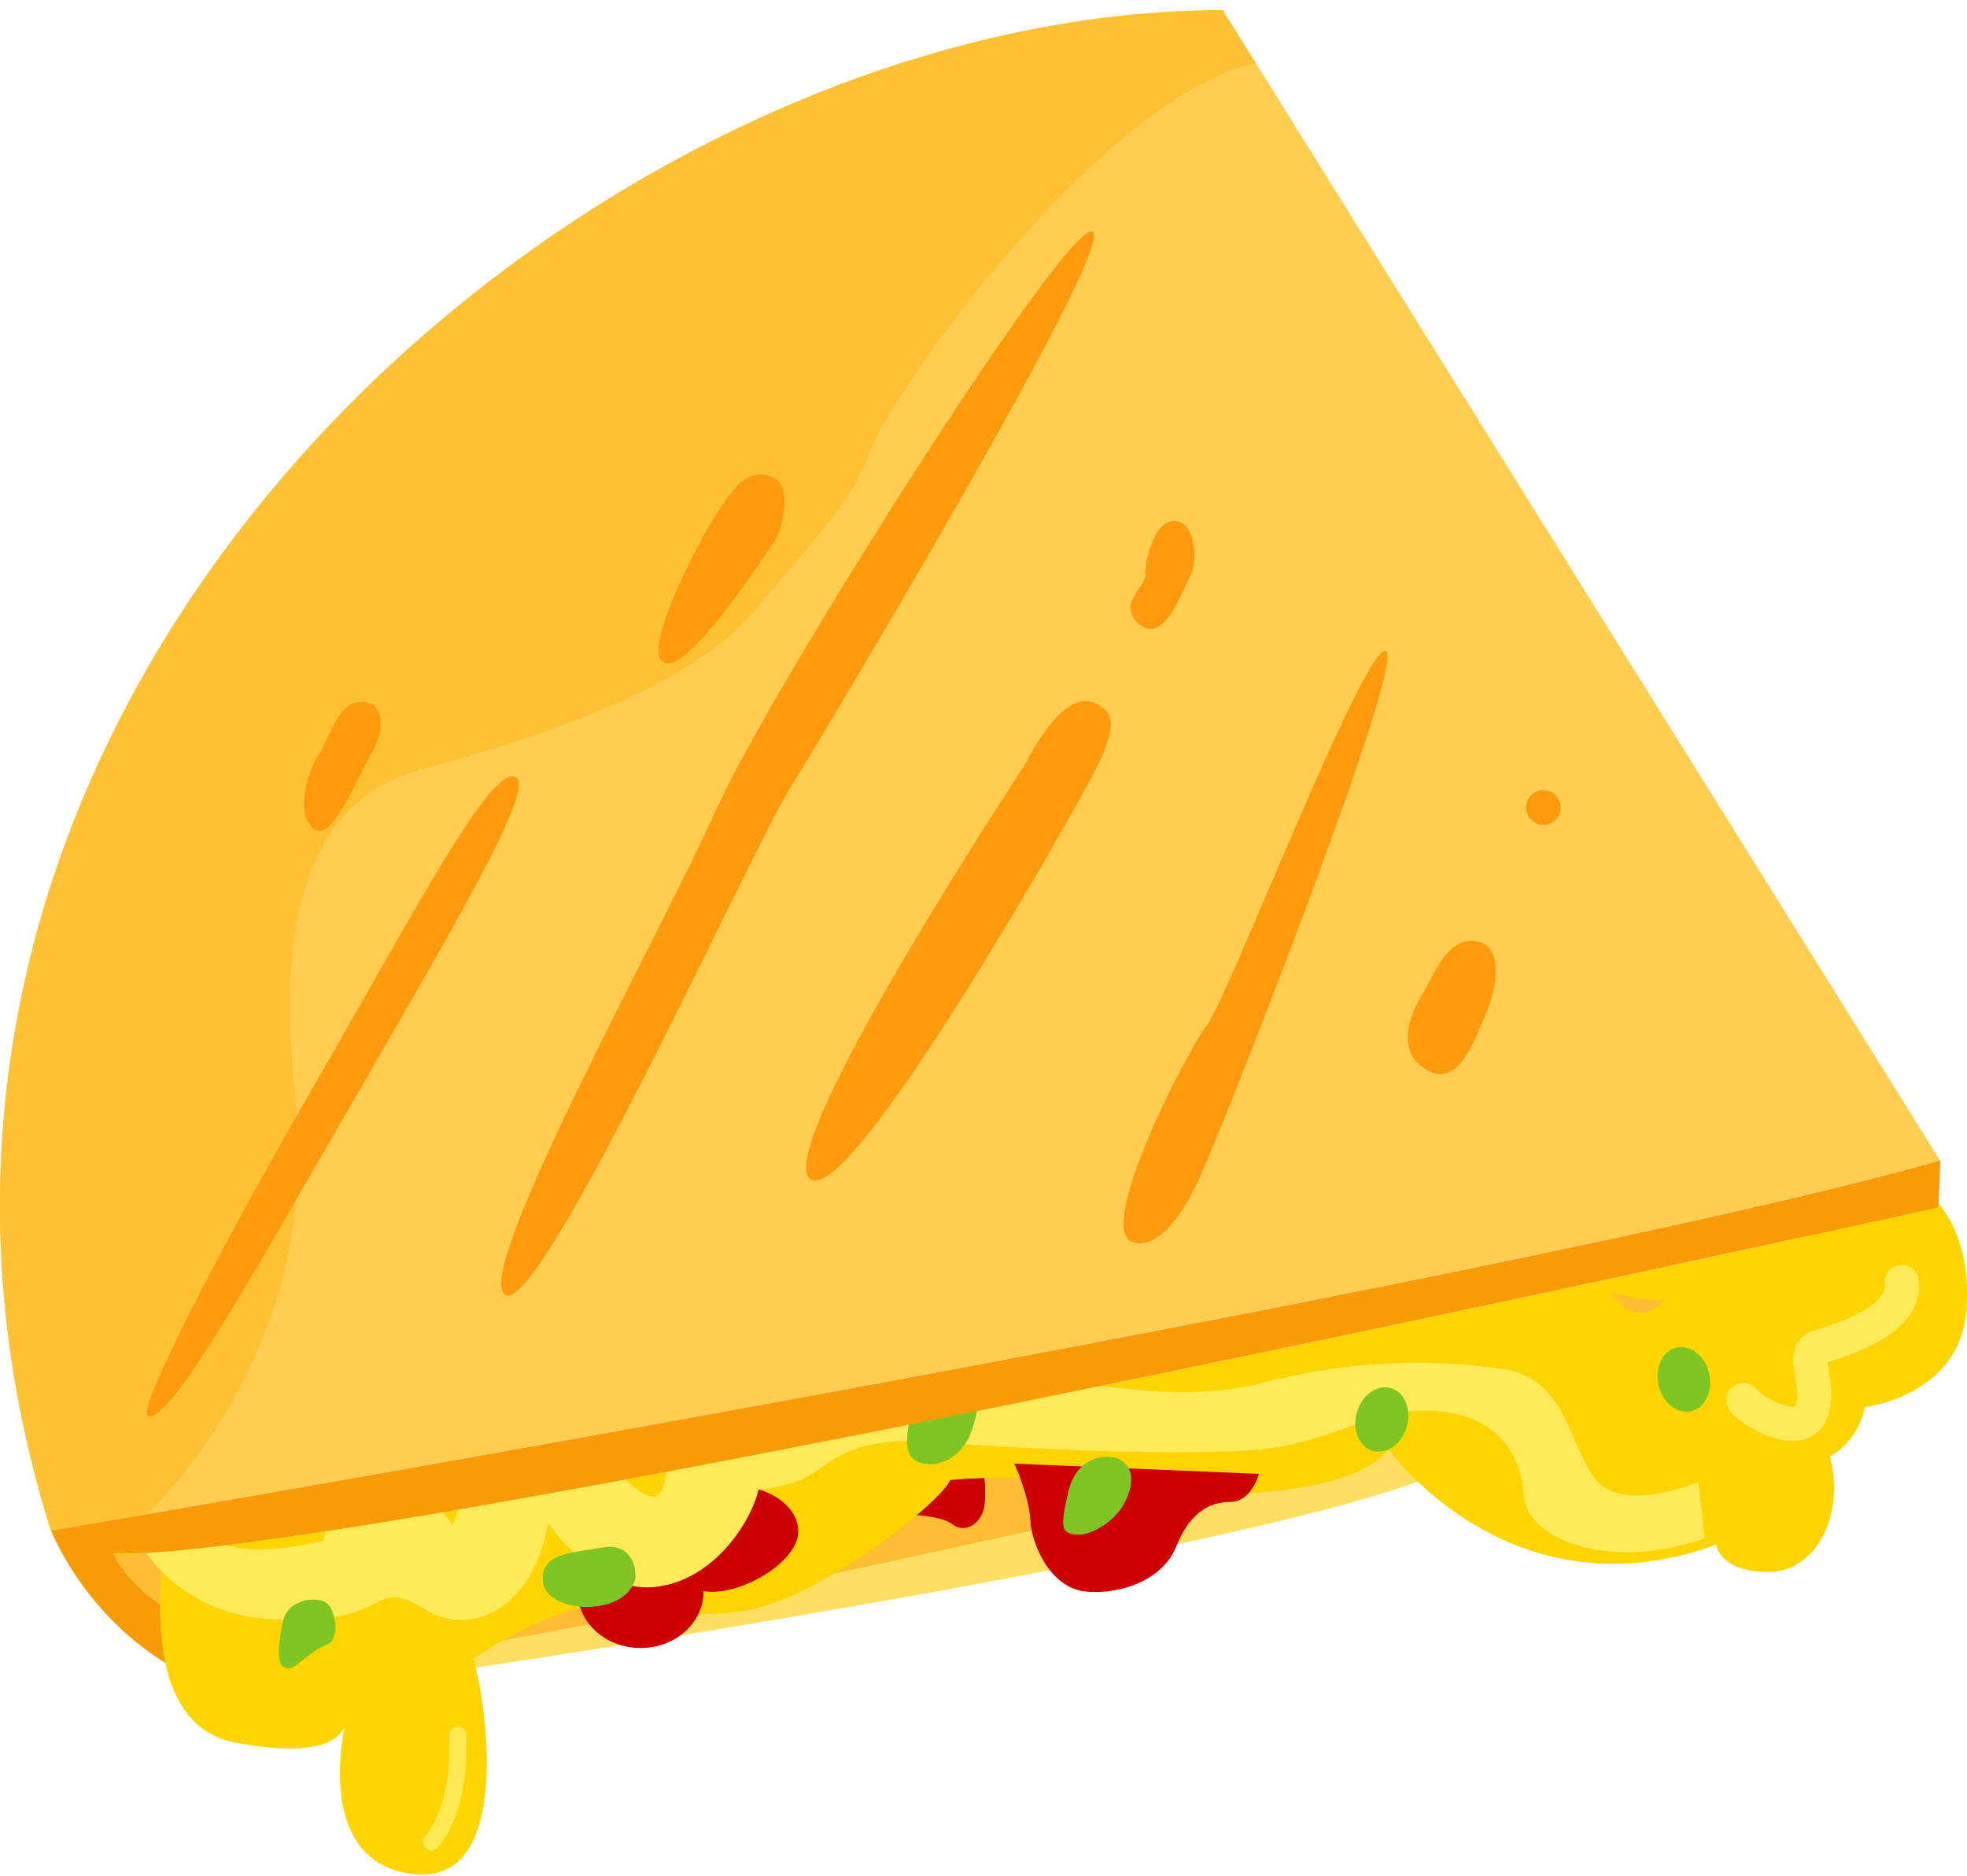 <svg width="172" height="164" viewBox="0 0 172 164" fill="none" xmlns="http://www.w3.org/2000/svg">
<path d="M106.931 0.895C50.645 0.895 -18.277 61.338 4.45 133.829C4.45 133.829 131.515 112.226 169.646 101.467L106.931 0.895Z" fill="#FFCD50"/>
<path d="M109.785 5.5L106.914 0.895C50.645 0.895 -18.277 61.338 4.45 133.829C4.45 133.829 7.511 133.313 12.806 132.385C12.806 132.385 28.364 118.482 25.82 95.848C23.276 73.213 31.648 68.814 36.582 67.353C41.516 65.892 59 61.544 65.739 53.639C72.478 45.733 74.559 43.619 76.209 39.151C77.859 34.682 95.687 8.903 109.785 5.5Z" fill="#FFC134"/>
<path d="M27.441 94.951C18.536 110.367 12.037 123.256 12.897 123.772C14.616 124.803 21.682 112.189 30.587 96.773C39.492 81.357 46.85 68.931 45.131 67.952C42.999 66.731 36.346 79.535 27.441 94.951Z" fill="#FF990E"/>
<path d="M44.184 113.201C47.227 115.091 65.553 74.687 68.854 69.308C72.155 63.928 97.582 21.599 95.553 20.258C93.525 18.918 67.341 60.25 62.631 70.785C57.92 81.321 41.21 111.362 44.184 113.201Z" fill="#FF990E"/>
<path d="M95.654 61.44C97.923 62.35 97.184 64.275 96.067 66.75C94.949 69.225 74.456 105.573 70.88 103.099C67.597 100.847 86.13 72.198 89.258 67.42C89.499 67.042 89.74 66.664 89.946 66.269C90.72 64.791 93.247 60.46 95.671 61.44H95.654Z" fill="#FF990E"/>
<path d="M98.993 108.578C100.179 109.093 102.518 108.303 104.993 102.752C107.469 97.201 122.993 57.69 121.188 56.917C119.383 56.143 107.4 87.181 105.595 89.536C103.79 91.89 95.847 107.237 98.976 108.595L98.993 108.578Z" fill="#FF990E"/>
<path d="M129.523 82.421C131.414 83.057 130.863 86.563 129.918 88.642C128.972 90.722 127.614 95.259 124.709 93.523C121.803 91.787 123.54 88.247 124.485 86.735C125.431 85.222 126.669 81.459 129.523 82.421Z" fill="#FF990E"/>
<path d="M134.958 72.115C135.794 72.115 136.471 71.438 136.471 70.602C136.471 69.767 135.794 69.09 134.958 69.09C134.123 69.09 133.445 69.767 133.445 70.602C133.445 71.438 134.123 72.115 134.958 72.115Z" fill="#FF990E"/>
<path d="M102.779 45.558C104.533 45.661 104.791 49.081 104.069 50.37C103.347 51.659 101.834 56.317 99.702 54.633C97.57 52.948 100.2 51.247 100.149 50.267C100.097 49.288 100.819 45.438 102.779 45.541V45.558Z" fill="#FF990E"/>
<path d="M67.69 41.767C69.323 42.541 68.412 46.356 67.69 47.37C66.968 48.384 60.005 59.194 57.993 57.905C55.982 56.616 62.033 45.686 62.755 44.792C63.478 43.898 64.939 40.478 67.69 41.767Z" fill="#FF990E"/>
<path d="M32.372 61.506C33.541 61.919 33.627 63.998 32.372 66.078C31.117 68.157 29.088 73.622 27.472 72.488C25.856 71.354 26.767 67.642 27.833 66.043C28.899 64.445 29.707 60.544 32.372 61.506Z" fill="#FF990E"/>
<path d="M40.145 146.014C40.145 146.014 105.989 136.338 124.728 129.275C143.45 122.211 121.702 123.999 121.702 123.999L80.219 130.942L40.746 142.371L40.145 145.997V146.014Z" fill="#FFDF61"/>
<path d="M169.466 105.555C169.466 105.555 30.711 136.438 9.926 135.854C9.926 135.854 14.86 148.554 44.464 143.33C74.068 138.105 169.019 115.832 169.019 115.832L169.466 105.555Z" fill="#FEBD33"/>
<path d="M78.652 132.385C78.652 132.385 82.177 132.385 83.311 133.278C84.446 134.172 86.01 133.107 86.114 131.371C86.217 129.635 86.114 128.071 85.22 127.899C84.326 127.727 80.406 127.676 80.406 127.676L78.669 132.385H78.652Z" fill="#CD0001"/>
<path d="M169.479 105.251V105.56C169.479 105.56 45.388 133.178 14.34 135.67C14.168 136.959 14.013 138.575 13.996 140.293C13.996 141.977 14.099 143.748 14.46 145.397C15.2 148.766 16.919 151.67 20.598 152.358C27.973 153.75 29.709 151.98 30.122 150.983C30.191 150.622 30.242 150.399 30.242 150.399C30.242 150.399 30.242 150.639 30.122 150.983C29.641 153.441 28.282 163.013 36.225 163.855C43.927 164.68 42.878 152.134 41.864 146.996C41.675 146.051 41.486 145.346 41.365 145.037C41.365 145.037 42.414 144.298 44.013 143.387C46.007 142.27 48.844 140.912 51.543 140.482C53.709 140.139 55.686 140.448 57.749 140.74C60.328 141.101 63.079 141.445 66.569 140.482C68.511 139.949 70.763 138.85 72.981 137.543C77.915 134.622 82.626 130.652 83.09 129.397C83.09 129.397 90.947 128.658 96.551 129.913C98.322 130.308 101.09 130.6 104.167 130.669C110.82 130.806 118.9 129.913 121.342 126.785C121.376 126.785 121.41 126.768 121.462 126.751C121.668 127.026 122.751 128.452 124.625 130.136C129.026 134.089 137.829 139.503 150.069 135.051C150.069 135.051 150.361 137.44 154.625 137.44C158.889 137.44 161.364 132.302 160.006 127.318C160.006 127.318 162.396 126.235 163.066 123.021C163.066 123.021 171.439 122.076 171.954 114.445C172.298 109.461 170.665 106.591 169.496 105.199L169.479 105.251Z" fill="#FED403"/>
<path d="M56.017 144.087C59.055 144.087 61.518 141.879 61.518 139.155C61.518 136.431 59.055 134.223 56.017 134.223C52.979 134.223 50.516 136.431 50.516 139.155C50.516 141.879 52.979 144.087 56.017 144.087Z" fill="#CD0001"/>
<path d="M69.799 133.898C69.799 136.424 65.329 139.174 62.286 139.174C59.243 139.174 58.504 136.39 58.504 134.07C58.504 131.75 60.962 129.859 64.005 129.859C67.048 129.859 69.799 131.578 69.799 133.898Z" fill="#CD0001"/>
<path d="M88.691 127.949C88.691 127.949 89.981 130.751 90.101 132.933C90.222 135.116 91.889 138.88 94.984 139.155C98.078 139.43 101.706 138.089 102.84 135.236C103.975 132.383 105.643 131.318 107.551 131.318C109.459 131.318 110.078 128.86 110.078 128.86L88.726 127.966L88.691 127.949Z" fill="#CD0001"/>
<path d="M12.055 134.621C12.055 134.621 15.201 141.117 23.711 141.564C32.221 142.011 32.461 139.656 34.473 139.656C36.484 139.656 37.722 141.908 40.868 141.616C44.014 141.323 47.04 138.419 47.934 133.16C47.934 133.16 51.974 139.21 57.132 138.763C62.289 138.316 65.659 133.16 66.329 130.238C66.329 130.238 69.578 130.015 71.487 128.554C73.395 127.093 75.853 125.529 82.249 126.097C88.644 126.664 106.919 127.557 112.3 126.44C117.681 125.323 121.154 122.848 126.088 123.416C131.022 123.983 133.033 127.231 133.257 130.806C133.48 134.38 140.323 137.525 149.073 134.501L148.506 129.568C148.506 129.568 141.887 132.369 139.532 129.345C137.177 126.32 136.953 120.494 131.452 119.703C125.95 118.913 118.902 118.689 110.254 120.941C101.607 123.192 88.954 119.703 88.954 119.703L58.352 126.097C58.352 126.097 58.524 130.41 57.407 130.806C56.289 131.201 53.882 128.795 53.487 127.557C53.092 126.32 41.384 128.674 41.384 128.674L39.596 133.332C39.596 133.332 37.808 130.668 35.332 130.41C32.857 130.152 28.662 131.424 28.318 134.672C28.318 134.672 19.636 137.199 16.662 133.16L12.072 134.621H12.055Z" fill="#FFEA59"/>
<path d="M24.776 141.643C24.519 142.743 24.037 145.338 24.776 145.716C25.516 146.094 25.602 145.785 26.788 144.891C27.974 143.997 27.613 144.272 28.662 143.757C29.71 143.241 29.401 141.007 28.662 140.251C27.923 139.495 25.224 139.735 24.776 141.643Z" fill="#7DC623"/>
<path d="M55.462 138.369C55.823 137.458 55.359 134.829 52.763 135.293C50.167 135.757 47.107 135.74 47.485 138.369C47.863 140.998 54.207 141.394 55.445 138.369H55.462Z" fill="#7DC623"/>
<path d="M79.863 122.965C79.863 122.965 78.625 126.557 79.863 127.554C81.1 128.551 84.006 128.053 85.02 124.925C86.034 121.797 85.244 121.453 85.244 121.453L79.863 122.965Z" fill="#7DC623"/>
<path d="M97.79 127.552C96.947 127.156 94.197 127.139 93.423 130.405C92.649 133.67 92.856 133.996 94.042 134.168C95.228 134.34 97.343 133.154 98.254 131.539C99.165 129.923 99.251 128.256 97.807 127.552H97.79Z" fill="#7DC623"/>
<path d="M123.012 124.731C123.445 123.216 122.82 121.709 121.615 121.364C120.41 121.02 119.081 121.969 118.648 123.484C118.215 124.999 118.84 126.506 120.045 126.85C121.25 127.195 122.578 126.246 123.012 124.731Z" fill="#7DC623"/>
<path d="M147.889 123.377C149.11 123.093 149.809 121.618 149.451 120.084C149.093 118.549 147.813 117.536 146.593 117.821C145.372 118.105 144.673 119.58 145.031 121.114C145.389 122.649 146.669 123.662 147.889 123.377Z" fill="#7DC623"/>
<path d="M152.441 122.401C153.284 123.519 157.479 125.822 158.39 123.433C159.301 121.044 157.324 118.294 159.009 117.778C160.693 117.263 166.693 115.561 166.298 112.09" stroke="#FFEA59" stroke-width="3" stroke-miterlimit="10" stroke-linecap="round"/>
<path d="M37.723 161.035C37.723 161.035 40.267 158.578 40.044 151.703" stroke="#FFEA53" stroke-width="1.5" stroke-miterlimit="10" stroke-linecap="round"/>
<path d="M13.997 140.288C10.799 138.071 9.922 135.837 9.922 135.837C11.057 135.871 12.553 135.803 14.341 135.665C38.564 133.723 119.331 116.485 153.732 108.992C153.818 108.975 153.921 108.958 154.007 108.941C154.574 108.82 155.107 108.7 155.64 108.58C155.76 108.546 155.898 108.528 156.036 108.494C156.637 108.356 157.222 108.236 157.789 108.116C157.789 108.116 157.823 108.116 157.841 108.116C158.425 107.996 158.975 107.875 159.525 107.755C159.56 107.755 159.611 107.738 159.646 107.721C160.058 107.635 160.454 107.549 160.832 107.463C161.141 107.394 161.434 107.325 161.726 107.274C161.881 107.239 162.018 107.205 162.173 107.171C162.586 107.085 162.981 106.999 163.342 106.913C163.445 106.896 163.548 106.861 163.651 106.844C163.909 106.793 164.15 106.741 164.391 106.689C165.078 106.535 165.714 106.397 166.265 106.277C166.368 106.26 166.471 106.225 166.557 106.208C167.434 106.019 168.121 105.864 168.62 105.761C168.706 105.744 168.757 105.727 168.826 105.71C169.256 105.624 169.497 105.555 169.497 105.555L169.669 101.465C131.554 112.241 4.473 133.826 4.473 133.826C4.473 133.826 7.137 140.838 14.478 145.41C14.117 143.743 13.997 141.972 14.014 140.305L13.997 140.288Z" fill="#F99B07"/>
<path d="M140.906 112.98C140.906 112.98 144.637 114.098 145.617 113.496C145.617 113.496 144.723 114.923 143.262 114.768C141.8 114.614 140.906 112.98 140.906 112.98Z" fill="#FEBD33"/>
</svg>
